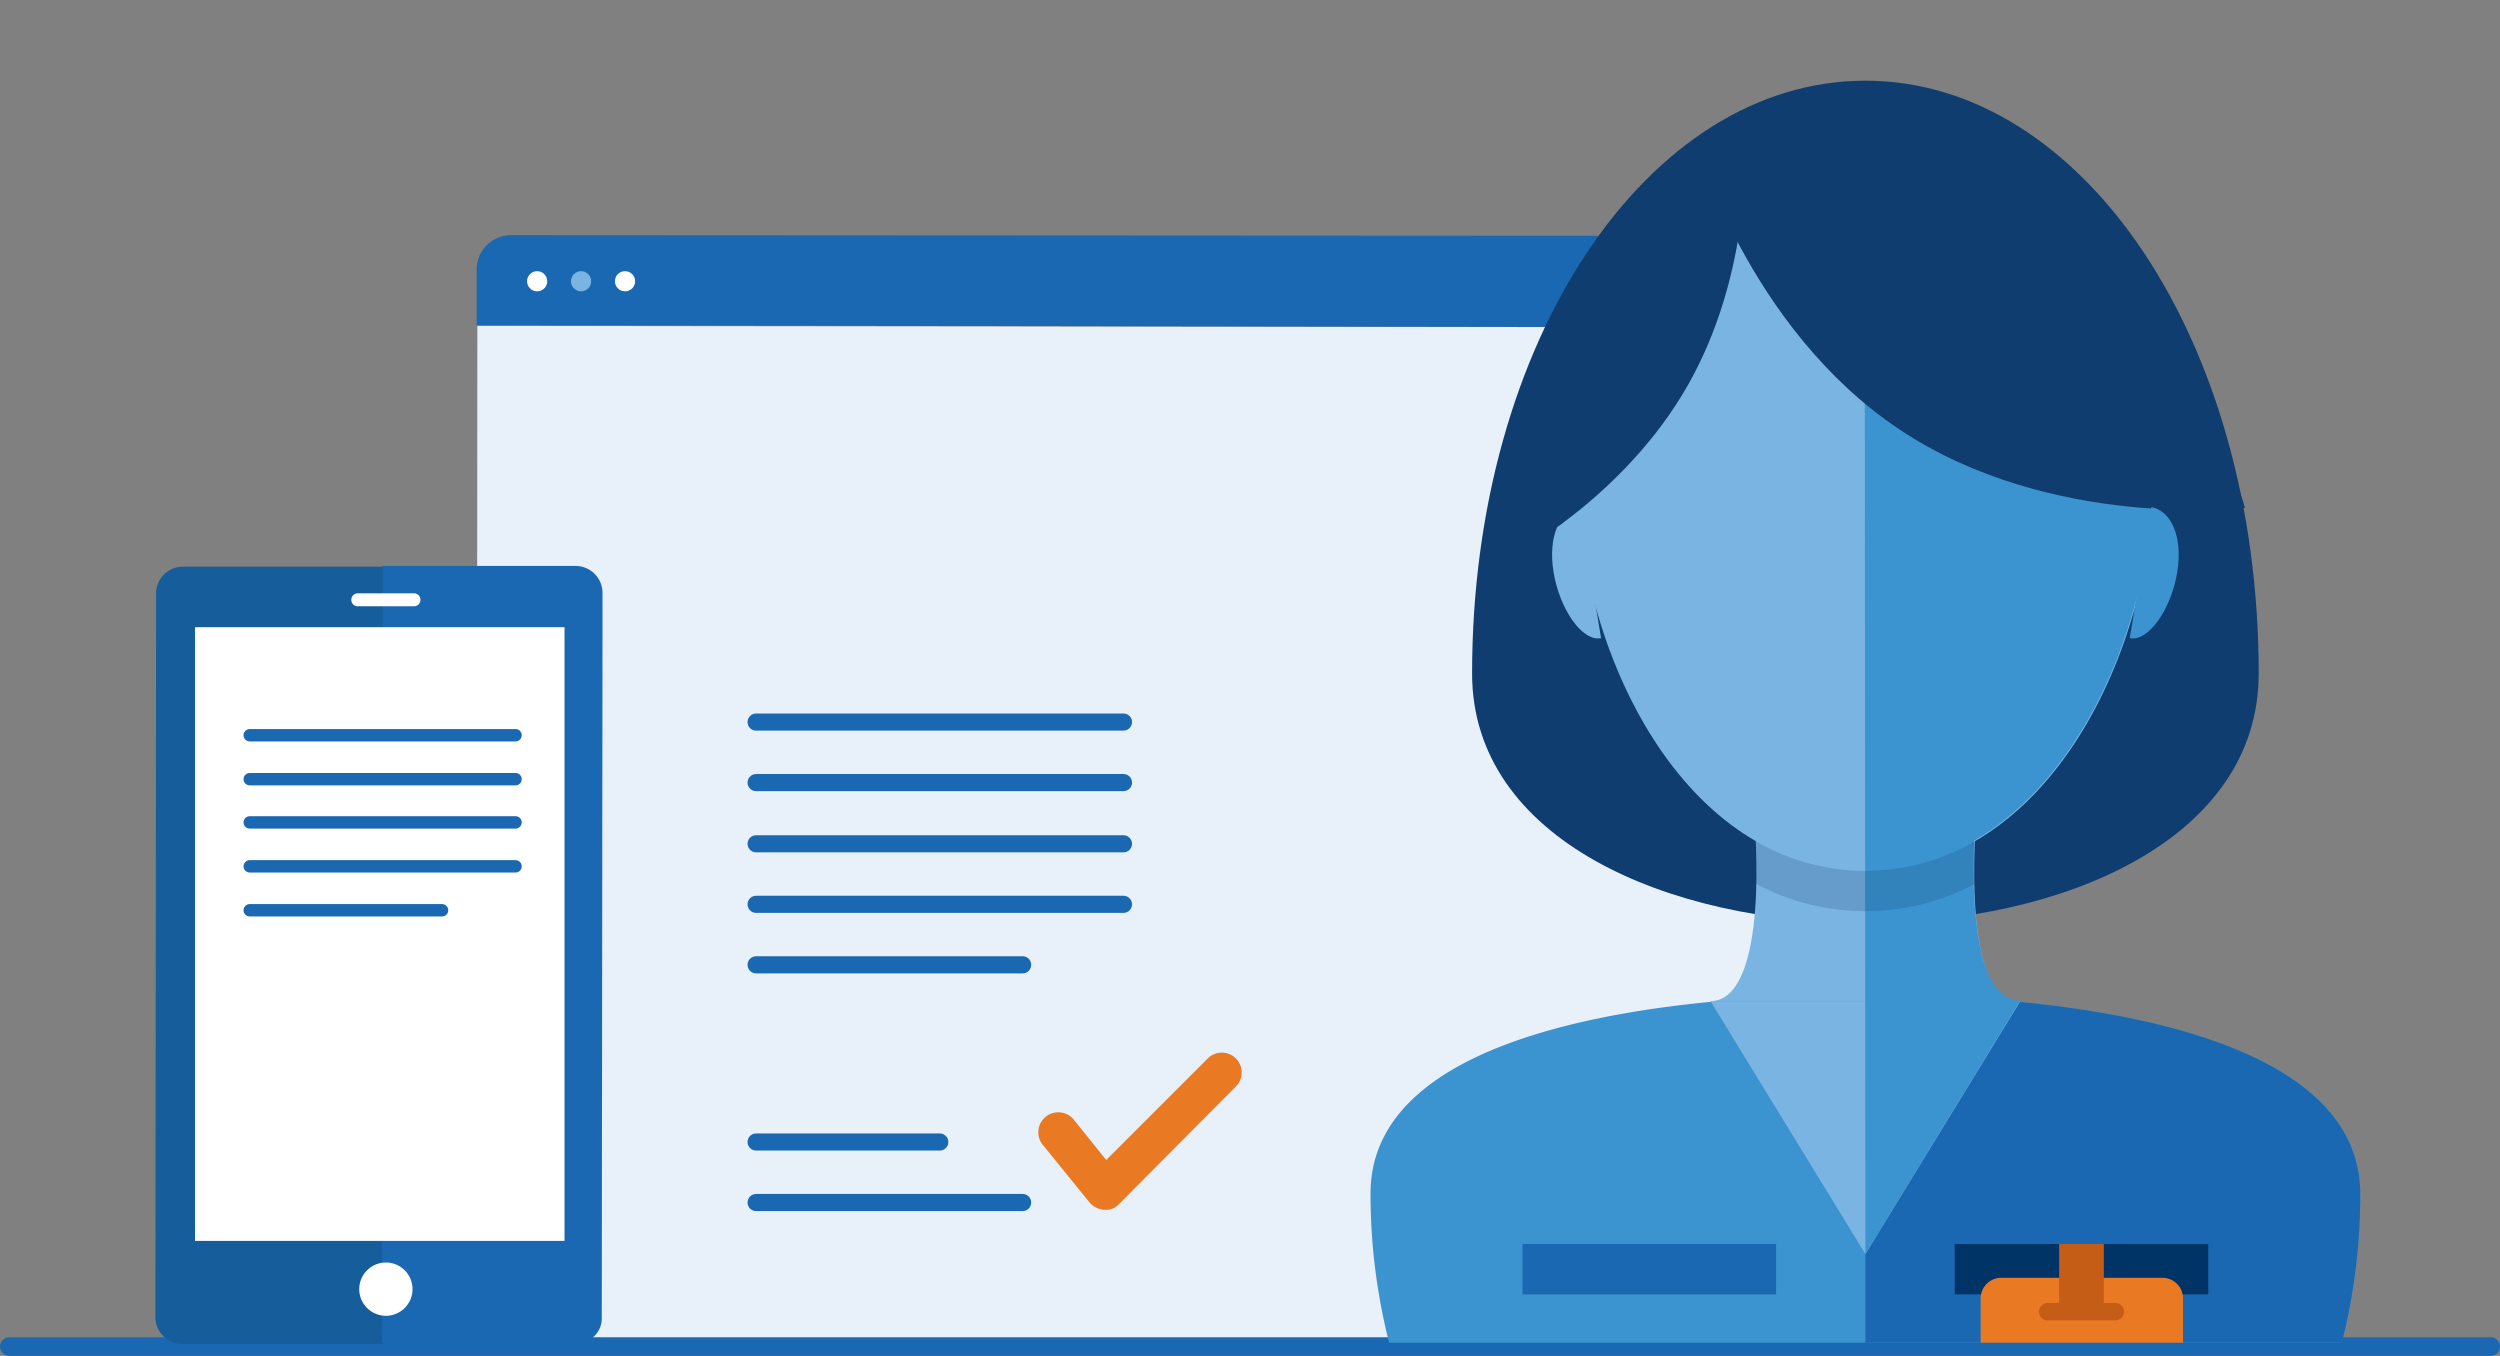 <svg xmlns="http://www.w3.org/2000/svg" xmlns:xlink="http://www.w3.org/1999/xlink" viewBox="0 0 403 218.568">
  <rect x="0" y="0" width="403" height="218.568" fill="#808080" stroke="none"/>
  <defs>
    <style>
      .cls-1 {
        fill: #e8f0f9;
      }

      .cls-2 {
        fill: #1b68b2;
      }

      .cls-3 {
        fill: #fff;
      }

      .cls-4 {
        fill: #7ab4e2;
      }

      .cls-12, .cls-17, .cls-5, .cls-6 {
        fill: none;
        stroke-linecap: round;
        stroke-miterlimit: 10;
      }

      .cls-17, .cls-5, .cls-6 {
        stroke: #1b68b2;
        stroke-linejoin: round;
      }

      .cls-5 {
        stroke-width: 3px;
      }

      .cls-6 {
        stroke-width: 2.758px;
      }

      .cls-7 {
        fill: #ea7923;
      }

      .cls-8 {
        clip-path: url(#clip-path);
      }

      .cls-9 {
        fill: #3b93d0;
      }

      .cls-10 {
        fill: #0f3d70;
      }

      .cls-11 {
        fill: #036;
      }

      .cls-12 {
        stroke: #c65d17;
        stroke-width: 2.812px;
      }

      .cls-13 {
        fill: #c65d17;
      }

      .cls-14 {
        opacity: 0.5;
      }

      .cls-15 {
        opacity: 0.2;
      }

      .cls-16 {
        fill: #155e9b;
      }

      .cls-17 {
        stroke-width: 1.998px;
      }
    </style>
    <clipPath id="clip-path">
      <rect id="Rectangle_1706" data-name="Rectangle 1706" width="187.407" height="216.435"/>
    </clipPath>
  </defs>
  <g id="Group_5811" data-name="Group 5811" transform="translate(-33.5 -2)">
    <g id="Group_3859" data-name="Group 3859" transform="translate(110.333 39.905)">
      <g id="Group_3858" data-name="Group 3858">
        <path id="Path_1480" data-name="Path 1480" class="cls-1" d="M87.4,204.763a5.551,5.551,0,0,0,5.457,5.573l202.153.232a5.551,5.551,0,0,0,5.573-5.457V46.732L87.516,46.5Z" transform="translate(-87.4 -31.87)"/>
        <path id="Path_1481" data-name="Path 1481" class="cls-2" d="M300.7,44.118V39.59a5.551,5.551,0,0,0-5.457-5.573L92.973,33.9A5.551,5.551,0,0,0,87.4,39.357v9.057l213.184.348V47.6Z" transform="translate(-87.4 -33.9)"/>
      </g>
      <circle id="Ellipse_327" data-name="Ellipse 327" class="cls-3" cx="1.626" cy="1.626" r="1.626" transform="translate(8.128 5.806)"/>
      <circle id="Ellipse_328" data-name="Ellipse 328" class="cls-4" cx="1.626" cy="1.626" r="1.626" transform="translate(15.211 5.806)"/>
      <circle id="Ellipse_329" data-name="Ellipse 329" class="cls-3" cx="1.626" cy="1.626" r="1.626" transform="translate(22.294 5.806)"/>
    </g>
    <line id="Line_290" data-name="Line 290" class="cls-5" x1="400" transform="translate(35 219.068)"/>
    <g id="Group_3862" data-name="Group 3862" transform="translate(155.385 118.398)">
      <g id="Group_3860" data-name="Group 3860">
        <line id="Line_291" data-name="Line 291" class="cls-6" x2="59.218"/>
        <line id="Line_292" data-name="Line 292" class="cls-6" x2="59.218" transform="translate(0 9.754)"/>
        <line id="Line_293" data-name="Line 293" class="cls-6" x2="59.218" transform="translate(0 19.623)"/>
        <line id="Line_294" data-name="Line 294" class="cls-6" x2="59.218" transform="translate(0 29.377)"/>
        <line id="Line_295" data-name="Line 295" class="cls-6" x2="42.962" transform="translate(0 39.13)"/>
      </g>
      <g id="Group_3861" data-name="Group 3861" transform="translate(0 67.694)">
        <line id="Line_296" data-name="Line 296" class="cls-6" x2="29.609"/>
        <line id="Line_297" data-name="Line 297" class="cls-6" x2="42.962" transform="translate(0 9.754)"/>
      </g>
      <path id="Path_1482" data-name="Path 1482" class="cls-7" d="M175.857,172.717a3.447,3.447,0,0,1-2.206-1.161l-7.547-9.289A3.219,3.219,0,1,1,171.1,158.2l5.225,6.5,16.372-16.372a3.2,3.2,0,0,1,4.528,4.528l-18.81,18.926a2.852,2.852,0,0,1-2.438.929Z" transform="translate(-119.89 -94.108)"/>
    </g>
    <g id="Group_3869" data-name="Group 3869" transform="translate(240.032 2)">
      <g id="Group_3868" data-name="Group 3868" class="cls-8">
        <path id="Path_1483" data-name="Path 1483" class="cls-9" d="M291.27,138.1c-31.7,0-79.77,5.225-79.77,32.047a97.407,97.407,0,0,0,4.3,28.68,122.509,122.509,0,0,0,150.947,0,97.407,97.407,0,0,0,4.3-28.68C371.04,143.441,322.969,138.1,291.27,138.1Z" transform="translate(-197.102 22.253)"/>
        <path id="Path_1484" data-name="Path 1484" class="cls-2" d="M280.2,138.1v86.853a122.213,122.213,0,0,0,75.474-26.009,97.407,97.407,0,0,0,4.3-28.68C359.97,143.441,311.9,138.1,280.2,138.1Z" transform="translate(-186.032 22.253)"/>
        <path id="Path_1485" data-name="Path 1485" class="cls-10" d="M352.4,106.761c0,53.644-126.8,53.644-126.8,0S253.932,11.2,289,11.2,352.4,53.117,352.4,106.761Z" transform="translate(-194.83 1.805)"/>
        <g id="Group_3863" data-name="Group 3863" transform="translate(47.606 27.635)">
          <path id="Path_1486" data-name="Path 1486" class="cls-4" d="M301.562,113.7l-17.881,1.626L265.8,113.7s2.671,29.377-7.2,29.377h49.929C298.891,143.077,301.562,113.7,301.562,113.7Z" transform="translate(-237.119 -9.314)"/>
          <path id="Path_1487" data-name="Path 1487" class="cls-4" d="M286.661,136.546c29.261,0,46.561-35.415,46.561-64.791S316.038,23.8,286.661,23.8C257.4,23.8,240.1,42.378,240.1,71.755S257.4,136.546,286.661,136.546Z" transform="translate(-240.1 -23.8)"/>
          <path id="Path_1488" data-name="Path 1488" class="cls-4" d="M283.664,179.756,258.7,139h49.929Z" transform="translate(-237.103 -5.237)"/>
        </g>
        <path id="Path_1489" data-name="Path 1489" class="cls-9" d="M280.216,198.334l24.964-40.872c-7.664,0-7.78-17.881-7.431-25.777C316.211,121,326.661,94.529,326.661,71.655c0-29.261-17.185-47.955-46.561-47.955Z" transform="translate(-186.048 3.819)"/>
        <path id="Path_1490" data-name="Path 1490" class="cls-10" d="M345.211,78.784S313.976,82.5,289.476,66.128,256.5,19.45,256.5,19.45s31.235-3.716,55.734,12.656S345.211,78.784,345.211,78.784Z" transform="translate(-189.851 3.076)"/>
        <g id="Group_3864" data-name="Group 3864" transform="translate(43.66 81.744)">
          <path id="Path_1491" data-name="Path 1491" class="cls-4" d="M244.6,91.533c-3.135.581-6.735-4.877-7.663-10.682s1.045-9.87,4.18-10.45Z" transform="translate(-236.701 -70.4)"/>
          <path id="Path_1492" data-name="Path 1492" class="cls-9" d="M316.9,91.533c3.135.581,6.735-4.877,7.664-10.682s-1.045-9.87-4.18-10.45Z" transform="translate(-223.779 -70.4)"/>
        </g>
        <path id="Path_1493" data-name="Path 1493" class="cls-10" d="M268.776,19.8s1.277,20.552-9.173,39.014-28.8,27.867-28.8,27.867-1.277-20.552,9.173-39.014C250.43,29.321,268.776,19.8,268.776,19.8Z" transform="translate(-193.999 3.19)"/>
        <rect id="Rectangle_1700" data-name="Rectangle 1700" class="cls-11" width="40.872" height="8.128" transform="translate(108.566 200.528)"/>
        <rect id="Rectangle_1701" data-name="Rectangle 1701" class="cls-2" width="40.872" height="8.128" transform="translate(38.898 200.528)"/>
        <g id="Group_3866" data-name="Group 3866" transform="translate(112.746 200.528)">
          <path id="Path_1494" data-name="Path 1494" class="cls-7" d="M325.577,222.684H299.451a3.323,3.323,0,0,1-3.251-3.251V180.651a3.323,3.323,0,0,1,3.251-3.251h26.125a3.323,3.323,0,0,1,3.251,3.251v38.782A3.245,3.245,0,0,1,325.577,222.684Z" transform="translate(-296.2 -171.943)"/>
          <line id="Line_298" data-name="Line 298" class="cls-12" x2="10.915" transform="translate(10.799 10.915)"/>
          <rect id="Rectangle_1702" data-name="Rectangle 1702" class="cls-13" width="7.199" height="10.915" transform="translate(12.656)"/>
          <path id="Path_1495" data-name="Path 1495" class="cls-3" d="M318.375,187l-8.012,8.012-4.993-4.993L302.7,192.69l7.663,7.664,10.682-10.682Z" transform="translate(-295.153 -170.396)"/>
          <g id="Group_3865" data-name="Group 3865" class="cls-14" transform="translate(3.599 35.415)">
            <rect id="Rectangle_1703" data-name="Rectangle 1703" class="cls-3" width="25.429" height="2.671"/>
            <rect id="Rectangle_1704" data-name="Rectangle 1704" class="cls-3" width="19.971" height="2.671" transform="translate(0 4.528)"/>
            <rect id="Rectangle_1705" data-name="Rectangle 1705" class="cls-3" width="7.199" height="2.671" transform="translate(0 9.057)"/>
          </g>
        </g>
        <g id="Group_3867" data-name="Group 3867" class="cls-15" transform="translate(76.519 135.62)">
          <path id="Path_1496" data-name="Path 1496" class="cls-10" d="M265,123.651a37.5,37.5,0,0,0,35.3,0,44.253,44.253,0,0,1,0-6.851,35.1,35.1,0,0,1-35.3,0A44.094,44.094,0,0,1,265,123.651Z" transform="translate(-265 -116.8)"/>
        </g>
      </g>
    </g>
    <g id="Group_3873" data-name="Group 3873" transform="translate(58.547 93.233)">
      <g id="Group_3871" data-name="Group 3871">
        <g id="Group_3870" data-name="Group 3870">
          <path id="Path_1497" data-name="Path 1497" class="cls-16" d="M47.212,79.3a4.34,4.34,0,0,0-4.3,4.18v6.967L42.8,200.29a4.34,4.34,0,0,0,4.18,4.3H79.84L79.956,79.3Z" transform="translate(-42.8 -79.184)"/>
          <path id="Path_1498" data-name="Path 1498" class="cls-2" d="M110.315,200.422l.116-109.843V83.5a4.34,4.34,0,0,0-4.18-4.3H75.016L74.9,204.486h31.234A3.993,3.993,0,0,0,110.315,200.422Z" transform="translate(-38.356 -79.2)"/>
        </g>
        <rect id="Rectangle_1707" data-name="Rectangle 1707" class="cls-3" width="59.566" height="98.929" transform="translate(6.386 9.87)"/>
        <path id="Path_1499" data-name="Path 1499" class="cls-3" d="M80.1,85.09H71.045A1.041,1.041,0,0,1,70,84.045h0A1.041,1.041,0,0,1,71.045,83H80.1a1.041,1.041,0,0,1,1.045,1.045h0A1.041,1.041,0,0,1,80.1,85.09Z" transform="translate(-38.417 -78.588)"/>
        <circle id="Ellipse_330" data-name="Ellipse 330" class="cls-3" cx="4.296" cy="4.296" r="4.296" transform="translate(32.86 112.282)"/>
      </g>
      <g id="Group_3872" data-name="Group 3872" transform="translate(15.211 27.287)">
        <line id="Line_299" data-name="Line 299" class="cls-17" x2="42.846"/>
        <line id="Line_300" data-name="Line 300" class="cls-17" x2="42.846" transform="translate(0 7.083)"/>
        <line id="Line_301" data-name="Line 301" class="cls-17" x2="42.846" transform="translate(0 14.05)"/>
        <line id="Line_302" data-name="Line 302" class="cls-17" x2="42.846" transform="translate(0 21.133)"/>
        <line id="Line_303" data-name="Line 303" class="cls-17" x2="31.002" transform="translate(0 28.216)"/>
      </g>
    </g>
  </g>
</svg>
